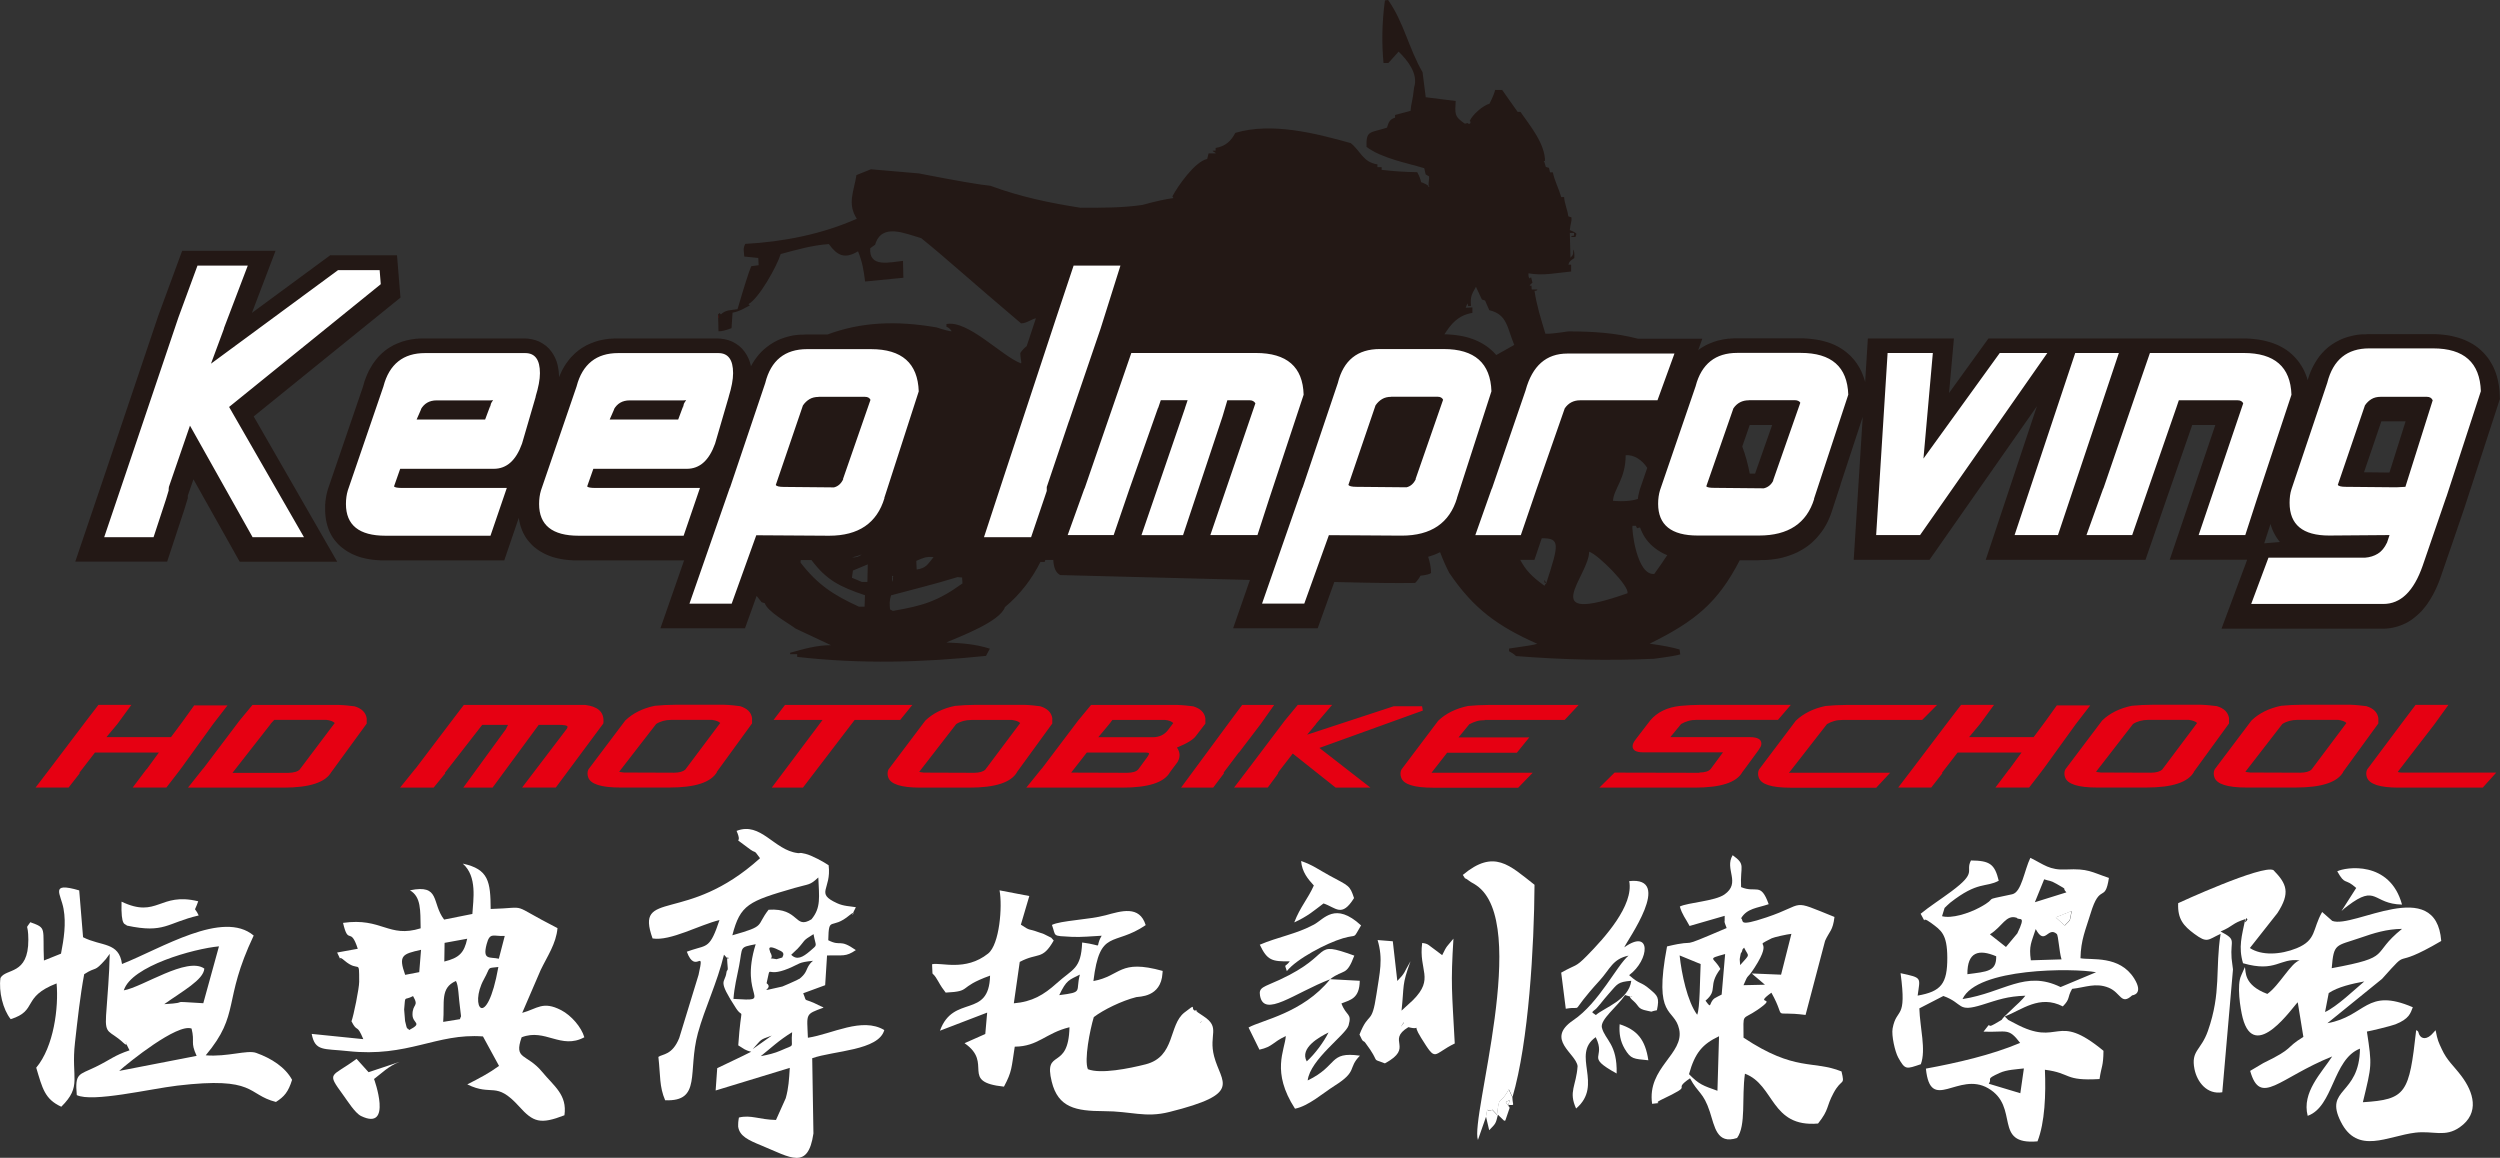 <?xml version="1.0" encoding="UTF-8"?><svg id="uuid-df401d2f-f8e8-42e6-85fc-58f4df7686e8" xmlns="http://www.w3.org/2000/svg" viewBox="0 0 266.37 123.36"><rect x="0" y="0" width="266.37" height="123.36" fill="#333333" stroke="none"/><g id="uuid-d0a3e3b9-19bd-4e20-bc3a-d1929328e736"><path d="m164.51,18.7s-.05-.05-.07-.08c.03-.02.05-.05.07-.07.02.02.05.05.07.07-.02.02-.05.05-.07.08" style="fill:#d60e19; fill-rule:evenodd;"/><path d="m156.42,14.59s.05-.05.07-.07c.02.02.05.05.07.07h-.15" style="fill:#d60e19; fill-rule:evenodd;"/><path d="m156.42,14.59s-.06-.05-.08-.07c.02-.02.05-.05.08-.07.02.02.05.05.07.07-.02.02-.05.05-.07.07" style="fill:#d60e19; fill-rule:evenodd;"/><path d="m156.57,14.59s-.05-.05-.07-.07c.02-.02.05-.05.07-.07.02.02.05.05.07.07-.02.02-.05.05-.07.07" style="fill:#d60e19; fill-rule:evenodd;"/><path d="m156.49,14.52s-.05-.05-.07-.07c.02-.02.05-.05.07-.07.02.02.05.05.07.07-.02.02-.05.05-.07.07" style="fill:#d60e19; fill-rule:evenodd;"/><path d="m156.64,14.52s-.05-.05-.07-.07c.02-.02.05-.05.07-.07v.14" style="fill:#d60e19; fill-rule:evenodd;"/><path d="m156.57,14.45s-.05-.05-.07-.07c.02-.03.05-.05.07-.08.02.02.05.05.07.08-.02.02-.05.05-.07.07" style="fill:#d60e19; fill-rule:evenodd;"/><path d="m170.51,46.61v-.44h.3c-.1.14-.2.29-.3.44" style="fill:#d60e19; fill-rule:evenodd;"/><path d="m87.91,44.7c1.8-1.54,4.38-2.27,6.75-2.27.51.5.1,1.45-.11,2.01-2.21.08-4.43.17-6.64.26" style="fill:#d60e19; fill-rule:evenodd;"/><path d="m97.36,44.41c.05-.49.1-.97.15-1.46.97-.11,1.62.43,2.55.58v.3c-.9.19-1.8.38-2.7.58" style="fill:#d60e19; fill-rule:evenodd;"/><path d="m112.8,41.19c-.1-.2-.2-.39-.3-.58h-.3v-.29h-.3v-.29c-.55-.08-.85-.34-.79-.91.34-.25.51-.48.94-.48.2.19.39.39.6.59.35-.05.7-.1,1.05-.15-.15.07-.3.15-.45.22-.09.64-.07,1.37-.45,1.91" style="fill:#d60e19; fill-rule:evenodd;"/><path d="m152.52,41.11s-.05-.05-.07-.07c.02-.02.05-.05.07-.07.02.02.05.05.07.07-.02.02-.05.05-.07.07" style="fill:#d60e19; fill-rule:evenodd;"/><path d="m158.66,40.97s-.05-.05-.07-.08c.02-.02.05-.05.07-.07.02.02.05.05.07.07-.03.02-.05.05-.07.08" style="fill:#d60e19; fill-rule:evenodd;"/><path d="m152.07,35.98s.05-.05.07-.07c.26.18.52.36.79.55-.04.13-.07.27-.11.4-.03.02-.06.05-.08.07-.15.29-.3.59-.45.88-.66-.65-.62-.84-.67-1.76.15-.02.3-.05.45-.07" style="fill:#d60e19; fill-rule:evenodd;"/><path d="m152.82,37.01s-.06-.05-.08-.07c.02-.02.05-.05.08-.07.02.02.05.05.07.07-.02.02-.05.05-.07.07" style="fill:#d60e19; fill-rule:evenodd;"/><path d="m119.7,36.13s-.05-.05-.07-.07c.02-.02.05-.05.07-.07.02.02.05.05.07.07-.02.02-.05.05-.07.07" style="fill:#d60e19; fill-rule:evenodd;"/><path d="m119.7,35.98s-.05.05-.07.07h-.23c-.05-.2-.1-.39-.15-.58q.9-.37,1.35-.37c-.27.46-.43.6-.9.88" style="fill:#d60e19; fill-rule:evenodd;"/><path d="m152.07,35.98s-.05-.05-.07-.07c.02-.03.05-.05.07-.08.02.02.05.05.07.08-.02.02-.05.05-.07.07" style="fill:#d60e19; fill-rule:evenodd;"/><path d="m151.62,34.52s.05-.05.07-.07c.22.07.45.15.68.22v.29s-.05.05-.08.07q-.11.11-.22.81s-.05.05-.07.08h-.53v-.29q-.3,0-.3-.14c.14-.04.27-.08.41-.11-.11-.32-.41-.32-.41-.48.18-.04.37-.07.56-.11-.04-.09-.07-.17-.11-.26" style="fill:#d60e19; fill-rule:evenodd;"/><path d="m117.89,35.18v-.15h.3v.15h-.3" style="fill:#d60e19; fill-rule:evenodd;"/><path d="m152.37,35.11s-.05-.05-.08-.08c.02-.02.05-.05.08-.07.02.02.05.05.07.07-.02.02-.05.05-.07.08" style="fill:#d60e19; fill-rule:evenodd;"/><path d="m118.64,35.03v-.29h.45q0,.14-.45.29" style="fill:#d60e19; fill-rule:evenodd;"/><path d="m151.62,34.52s-.06-.05-.08-.07c.02-.02.05-.05.08-.07.02.02.05.05.07.07-.02.02-.05.05-.07.07" style="fill:#d60e19; fill-rule:evenodd;"/><path d="m120.14,34.15c-.1-.05-.2-.1-.3-.14-.04-.16-.07-.32-.11-.48.09-.01.17-.02.26-.04.1.1.2.19.29.29.11-.01.22-.02.34-.04.04.08.07.17.11.26-.2.05-.4.1-.6.14" style="fill:#d60e19; fill-rule:evenodd;"/><path d="m76.53,33.86v-.29h.3v.29h-.3" style="fill:#d60e19; fill-rule:evenodd;"/><path d="m115.5,32.17s.05-.05.07-.07c.23.08.47.17.71.25.04.11.07.22.12.33-.47-.07-.56-.17-.9-.51" style="fill:#d60e19; fill-rule:evenodd;"/><path d="m115.5,32.17s-.05-.05-.07-.07c.02-.02.05-.05.07-.07.02.02.05.05.07.07-.02.02-.05.05-.07.07" style="fill:#d60e19; fill-rule:evenodd;"/><path d="m117.3,32.03s-.05-.05-.07-.07c.02-.03.05-.05.07-.08.02.02.05.05.07.08-.02.02-.05.05-.07.07" style="fill:#d60e19; fill-rule:evenodd;"/><path d="m163.01,31.88s-.05-.05-.07-.07c.02-.02.05-.05.07-.07.03.02.05.05.07.07-.02.02-.05.05-.07.07" style="fill:#d60e19; fill-rule:evenodd;"/><path d="m152.22,21.33s-.05-.05-.07-.07c.02-.02.05-.05.07-.07.02.02.05.05.07.07-.02.02-.05.05-.07.07" style="fill:#d60e19; fill-rule:evenodd;"/><path d="m164.81,18.91v-.14h.15v.14h-.15" style="fill:#d60e19; fill-rule:evenodd;"/><path d="m256.31,44.9l-1.72,5.45-2.71-.03,1.85-5.43h2.58Zm-15.06,12.98l.67-2.06v.03s.09.28.09.28l.1.28.12.27.14.26.15.26.17.25.18.24.05.06-1.68.14Zm-68.04-9.37c.86-.1,1.77.51,2.3,1.34l-.79,2.3-.04.15-.03.12-.03.13-.03.13-.03.13-.02.13-.02.13v.09c-.65.21-1.52.3-2.66.2.08-1.29,1.35-2.32,1.35-4.84Zm-81.41,10.57c-.29.26-.61.32-1.03.32l.15-.04.32-.09.31-.1.25-.09Zm5.87,1.59c-.02-.31-.03-.61-.04-.91.74-.32,1.03-.48,1.84-.4-.64.78-.79,1.18-1.8,1.32Zm76.25-4.65h.38c.04.08.07.17.12.26l.33-.08v.02s.11.27.11.27l.12.27.14.26.15.25.17.24.19.23.2.22.22.21.23.19.24.18.25.17.26.15.26.14.27.12.08.03c-.38.59-.84,1.25-1.38,2-1.87.19-2.43-4.77-2.32-5.13Zm-78.81,5.46s-.05-.05-.07-.07c.02-.02.05-.05.07-.07.02.02.05.05.07.07-.02.02-.05.05-.07.07Zm-.07-.07s.05.05.07.07q.07.29-.07.52v-.59Zm-3.22.59c-.35-.15-.7-.29-1.05-.44.04-.26.07-.52.11-.77.52-.22,1.05-.44,1.58-.66-.01.62-.02,1.24-.04,1.87h-.6Zm72.85.22s-.05-.05-.07-.07c.09-.09.06-.09.15,0-.03.02-.05.05-.07.07Zm-.4-4.87c1.98-.02,1.84.62.48,4.8-.01-.01-.33-.74-.15,0,.02.02.05.05.07.07-.04.06-.07.12-.11.19-1.4-1-2.04-1.73-2.58-2.76h1.51l.78-2.3Zm5.05,1.43c1,.33,4.35,3.73,4.08,4.43-9.9,3.5-4.08-1.83-4.08-4.43Zm-77.8,5.86c-2.71-1.24-4.37-2.31-6.22-4.69,0-.11,0-.2.02-.28h1.14c1.59,2.13,3.02,2.85,5.7,3.75-.01.4-.03.81-.04,1.22h-.6Zm3.6.44c-.1-.05-.2-.1-.29-.15-.05-.6-.07-.93.11-1.5,2.39-.64,4.71-1.21,7.08-1.94.16.01.32.02.49.04.01.2.02.41.04.63-2.64,1.91-4.23,2.38-7.42,2.93Zm64.3-27.25c.5-.28,1.12-.64,1.92-1.08-.77-1.85-.74-3.25-2.66-3.7-.15-.34-.3-.69-.45-1.03-.12-.04-.23-.07-.34-.11-.22-.45-.42-.9-.63-1.35-.5.87-.6,1.06-.53,2.05h-.3c-.03-.1-.06-.2-.08-.29-.06.16-.12.31-.18.47.23-.01.47-.02.71-.04v.59c-1.54.25-2.27,1.18-2.98,2.28h.18s.36.02.36.02l.36.03.35.04.35.05.34.06.34.08.33.09.33.11.32.12.31.14.3.15.3.17.29.19.27.2.26.22.25.23.23.25.05.06Zm26.21,9.73c.36.96.62,1.93.8,2.9h.57s1.82-5.18,1.82-5.18h-2.39l-.79,2.28Zm-33.47-27.7s.05.05.07.07c.02-.02.05-.05.07-.07-.02-.02-.05-.05-.07-.07-.07-.29.07-.66.04-.99-.13-.07-.25-.14-.37-.22-.05-.22-.1-.44-.15-.66-1.88-.57-4.53-1.05-6.15-2.27-.06-1.8.37-1.46,2.18-2.05.17-.56.28-.89.86-1.06v-.29c.55-.15,1.1-.3,1.65-.44.07-.88.23-1.03.38-2.5.47-1.41-.67-2.86-1.65-3.81-.36.4-.73.81-1.09,1.21h-.52c-.21-2.24-.15-4.42.15-6.67.11-.01.22-.02.34-.04,1.67,2.36,2.21,5.19,3.67,7.69.11.89.22,1.78.34,2.67,1.06.13,2.12.26,3.19.4-.06,1.32-.2,1.63.98,2.42.1-.02.2-.05.29-.07.03.02.05.05.08.07h.15s.05-.05.07-.07v-.15s-.05-.05-.07-.08c.28-.67,1.43-1.66,2.1-1.83q.52-1.03.6-1.47h.75c.55.78,1.09,1.56,1.65,2.34h.3c1.08,1.55,2.62,3.4,2.62,5.27-.02-.02-.05-.05-.07-.07-.02.02-.05.05-.07.07.03.02.05.05.07.08.05.17.1.34.15.51.11.04.22.07.34.11.04.16.07.31.11.47h.3c.2.95.62,1.69.9,2.64h.3c.06.75.36,1.33.45,2.05.11.04.22.07.34.11.04.48-.11.62-.18,1.36q.6.22.71.4c-.04.11-.07.22-.11.33h-.45q0-.14.3-.14v-.29h-.45c.02.88.05,1.76.07,2.64.33-.33.29-.42.29-.88q.15.15.12.92c-.36.25-.51.29-.64.7h.3v.73c-1.55.14-2.98.48-4.54.19q-.04.4.12.55s.1-.1.15-.14c.05.19.1.38.15.58-.08.07-.15.14-.23.22-.02.02-.05.05-.07.07.02.02.05.05.07.07.03-.02.05-.05.07-.07q.08,0,.08.44h.6q0,.15-.3.15c.23,1.58.7,3.04,1.16,4.57q.49.04,2.44-.25c2.73,0,5.07.17,7.42.78h6.86l-.44,1.22h0s.11-.09.11-.09l.11-.08.12-.08.12-.07.12-.07.12-.07.12-.07.13-.06.13-.06.13-.06.13-.05.13-.05.13-.05.13-.05.13-.04.13-.04.13-.04.14-.03.14-.03.14-.03.14-.03.14-.02.14-.02.14-.02.14-.02h.14s.14-.02.14-.02h.14s.14-.01.14-.01h.14s.13,0,.13,0h7.14s.36.02.36.02l.36.03.35.04.35.05.34.06.34.08.33.09.32.1.32.12.31.14.3.15.29.17.28.18.27.2.26.22.25.23.23.25.22.26.2.27.18.28.17.29.15.3.13.31.12.31.1.32.05.18.29-4.64h9.17l-.52,5.81,4.2-5.81h27.46s.36.02.36.02l.36.03.35.04.35.05.34.06.34.08.33.09.33.1.32.12.31.13.3.15.3.17.29.18.27.2.26.22.25.23.23.25.22.26.2.27.18.28.17.29.15.3.13.31.12.31.09.3.08-.25.09-.27.1-.27.11-.26.12-.26.13-.25.14-.25.15-.24.15-.23.16-.23.18-.22.19-.21.19-.2.2-.19.21-.18.22-.17.23-.16.24-.15.25-.14.25-.13.26-.12.26-.1.27-.09.27-.08.28-.07.28-.06.28-.05.28-.03.29-.02h.29s.27-.02.27-.02h7.19s.36.02.36.02l.36.03.35.04.35.05.34.07.34.08.33.09.33.11.32.12.31.14.3.15.3.17.29.19.27.2.26.22.25.24.23.25.22.26.2.27.18.29.17.29.15.3.13.31.12.32.1.32.08.33.07.33.06.34.04.34.03.35.03.69-3.79,11.63-1.25,3.66-1.28,3.71-.1.28-.11.28-.11.27-.12.27-.12.26-.13.26-.13.25-.14.24-.14.24-.15.23-.15.23-.16.22-.17.21-.17.21-.18.2-.19.19-.2.18-.21.18-.21.17-.22.16-.23.15-.24.14-.24.12-.25.11-.26.1-.26.09-.26.07-.27.06-.27.05-.27.03-.27.02h-.25s-17.16,0-17.16,0l2.73-7.34h-8.25l4.86-14.36h-2.46l-2.8,8.06-2.18,6.3h-17.02l5.45-16.36-11.44,16.36h-8.08l.96-15.22-2.36,7.18h.01l-.98,3-.11.3-.12.3-.13.29-.14.29-.16.28-.16.27-.18.26-.19.25-.2.25-.21.24-.22.23-.23.22-.24.21-.25.19-.26.18-.27.17-.28.16-.28.15-.29.13-.3.12-.3.11-.31.1-.31.09-.32.08-.32.06-.33.05-.33.04-.34.03-.34.02h-.34s-.33.02-.33.02h-1.98c-2.35,4.55-4.79,6.52-9.6,8.89q2.1.29,3.19.62c.02.17.05.34.07.52q-.56.18-2.81.47c-4.94.22-9.76.1-14.69-.29q-.3-.29-.74-.51v-.29q2.69-.37,3-.51c-4.23-1.88-6.78-3.73-9.37-7.55-.38-.73-.7-1.47-.98-2.21l-.25.12-.3.13-.31.11-.31.1-.1.03c.19.58.31,1.16.31,1.73q-.19.18-1.13.29-.23.44-.57.77c-2.15.02-3.17.03-8.61-.1l-1.77,4.93h-9.01l1.79-5.15c-4.88-.12-11.39-.29-20.21-.52-.49-.24-.71-.85-.74-1.61h-.85l-.07.21h-.45c-.9,1.78-2.1,3.41-3.78,4.81-.52,1.54-4.7,3.1-6.25,3.77,1.7.08,3.03.16,4.64.66-.14.25-.28.51-.41.77-6.86.71-13.28.88-20.12.11v-.29h-.75v-.15c1.45-.41,2.83-.81,4.35-.81-1.25-.59-2.5-1.17-3.75-1.76-.81-.6-3.01-1.81-3.3-2.71-.12-.04-.23-.08-.34-.11-.18-.22-.36-.44-.53-.67l-1.24,3.45h-9.01l2.52-7.23h-11.65s-.31-.02-.31-.02l-.31-.02-.3-.03-.3-.04-.29-.05-.29-.06-.29-.07-.28-.08-.28-.1-.27-.11-.27-.12-.26-.14-.26-.15-.25-.17-.24-.18-.23-.19-.21-.21-.2-.22-.19-.23-.17-.24-.15-.25-.14-.26-.12-.27-.1-.27-.09-.28-.07-.28-.06-.28-.03-.22-1.55,4.54h-13.05s-.31-.02-.31-.02l-.31-.02-.3-.03-.3-.04-.29-.05-.29-.06-.29-.07-.28-.08-.28-.1-.27-.11-.27-.12-.26-.14-.26-.15-.25-.17-.24-.18-.23-.19-.22-.21-.2-.22-.19-.23-.17-.24-.15-.25-.14-.26-.12-.27-.1-.27-.09-.28-.07-.28-.06-.28-.04-.28-.03-.29-.02-.29v-.28s0-.14,0-.14v-.13s0-.13,0-.13v-.13s.02-.13.02-.13v-.13s.02-.13.02-.13l.02-.13.02-.13.02-.13.02-.13.03-.13.03-.13.03-.12.03-.12.04-.15,3.76-10.99.04-.15.04-.14.04-.14.04-.14.05-.13.05-.13.05-.13.05-.13.05-.13.06-.13.06-.13.06-.13.06-.12.07-.12.07-.12.07-.12.07-.12.07-.12.08-.12.08-.11.08-.11.08-.11.09-.11.09-.11.09-.11.09-.1.1-.1.1-.1.1-.1.1-.09.11-.09.11-.09.11-.09.11-.08.11-.08.12-.08.12-.07.12-.07.12-.07.12-.07.13-.06.13-.06.13-.06.13-.05.13-.05.13-.05.13-.05.13-.04.14-.04.14-.04.13-.03.14-.03.14-.03.14-.03.14-.02.14-.02.14-.02.14-.02h.14s.14-.02.14-.02h.14s.14-.01.14-.01h.14s.13,0,.13,0h10.73l.34.02.4.06.4.1.4.15.38.21.36.25.32.3.27.33.22.34.18.35.14.35.1.35.07.35.05.35.03.36v.26s.05-.1.05-.1l.05-.13.06-.13.06-.13.06-.13.06-.12.06-.12.07-.12.07-.12.07-.12.08-.12.08-.12.08-.11.08-.11.08-.11.09-.11.09-.11.09-.11.1-.1.1-.1.1-.1.1-.1.1-.09.11-.09.11-.09.11-.09.11-.08.11-.08.12-.08.12-.07.12-.07.12-.07.12-.07.13-.06.13-.06.13-.06.13-.05.13-.05.13-.05.13-.05.13-.04.13-.04.13-.04.14-.03.14-.03.14-.03.14-.03.14-.02.14-.02.14-.02.14-.02h.14s.14-.02.14-.02h.14s.14-.01.14-.01h.14s.14,0,.14,0h10.73l.34.02.4.06.4.1.4.15.38.21.36.25.32.3.27.33.22.34.18.35.14.35.1.35.03.15.04-.07.14-.25.15-.24.16-.23.17-.23.18-.22.19-.21.2-.2.21-.19.22-.18.22-.17.23-.16.24-.15.25-.14.25-.13.26-.11.26-.1.27-.09.27-.08.28-.07.28-.06.28-.04.28-.03.29-.02h.29s.27-.02.27-.02h2.29c3.54-1.32,7.27-1.5,11.61-.75q1.35.44,1.61.41-.23-.37-.56-.48v-.29c2.3-.45,5.89,3.42,7.94,4.19l.04-.13c-.02-.22-.11-.51-.11-.98.19-.28.42-.52.68-.73l.98-2.96c-.49.09-.98.54-1.58.54-5.54-4.69-8.09-7.03-10.64-9.08-1.73-.49-4.22-1.66-4.91.7-.18.12-.35.24-.52.37-.17,2.13,2.15,1.48,3.49,1.35.01.6.02,1.2.04,1.8-1.37.13-2.72.26-4.08.4-.14-1.2-.3-2.1-.75-3.22-1.44.87-2.23.44-3.11-.77-1.8.13-3.4.6-5.13,1.06-.41,1.32-2.32,4.74-3.44,5.34.05.05.1.1.15.14-.73.36-1.02.61-1.84.77-.04.55-.07,1.1-.11,1.65q-.97.37-1.39.33c-.01-.6-.02-1.2-.04-1.8.05-.05.1-.1.15-.14.05.05.1.1.15.14.5-.49,1.06-.44,1.77-.55q1.08-3.7,1.46-4.58c.26-.04.52-.07.79-.11-.01-.26-.03-.52-.04-.77-.5-.05-1-.1-1.49-.15-.04-.53-.16-.9.11-1.35,4.04-.22,8.18-1.03,11.88-2.68-1.05-1.6-.3-2.94-.04-4.65.51-.21,1.02-.42,1.54-.62,1.7.14,3.39.29,5.1.44q6,1.17,7.64,1.32c3.12,1.16,6.31,1.83,9.59,2.34,2.24,0,4.38.02,6.6-.3q2.1-.58,3.3-.73c-.04-.06-.07-.12-.11-.18.57-1.08,2.39-3.71,3.71-3.99.05-.2.1-.4.15-.59h.75c0-.14-.3-.14-.3-.29h.3v-.29c1.06-.18,1.65-.75,2.1-1.61,3.88-1.15,8.53.04,12.29,1.09,1.08.86,1.29,2.03,2.85,2.27v.29h.45v.29q1.8.22,3.79.25.34.62.41,1.06.6.22.82.44ZM20.6,51.05l4.94,8.8h10.39l-8.9-15.48,15.64-12.66-.37-4.51h-7.12l-8.34,6.14,2.52-6.62h-9.95l-2.55,6.93-5.66,16.8-3.18,9.39h9.79l1.81-5.49.39-1.27v-.27s.61-1.76.61-1.76Z" style="fill:#231815; fill-rule:evenodd;"/><path d="m260.87,75.11l-1.47,2.04-3.91,5.07c.01.06.14.09.4.1h10.08l-1.44,1.6h-8.95c-2,0-3.13-.36-3.39-1.09-.04-.12-.07-.25-.07-.38,0-.21.04-.38.13-.51l3.86-5.16,1.27-1.68h3.47Zm-11.22,7.16l.02-.02c-.63,1.11-2.33,1.66-5.07,1.66h-5.24c-2.03,0-3.17-.36-3.42-1.09-.04-.12-.07-.25-.07-.38,0-.21.04-.38.13-.51l3.89-5.16c.81-.78,1.86-1.3,3.16-1.57.36-.03.72-.06,1.09-.08.37-.02.75-.03,1.14-.03h5.16c.32.01.63.03.91.06.28.03.54.06.78.09.76.23,1.18.65,1.28,1.27v.57l-3.76,5.17Zm.35-5.24c-.16-.16-.44-.27-.87-.33h-4.32c-.32,0-.62.04-.88.11-.27.08-.52.18-.75.33l-3.94,5.09s.2.06.5.08l5.36.02c.57-.01.96-.12,1.19-.34l-.02.03,3.74-4.99Zm-16.26,5.24l.02-.02c-.63,1.11-2.33,1.66-5.07,1.66h-5.24c-2.03,0-3.17-.36-3.42-1.09-.04-.12-.07-.25-.07-.38,0-.21.04-.38.13-.51l3.89-5.16c.81-.78,1.86-1.3,3.15-1.57.36-.03.72-.06,1.09-.08.37-.02.75-.03,1.14-.03h5.16c.32.01.63.03.91.06.28.03.54.06.78.09.76.23,1.18.65,1.29,1.27v.57l-3.76,5.17Zm.35-5.24c-.16-.16-.45-.27-.87-.33h-4.32c-.32,0-.62.04-.88.11-.27.08-.52.18-.75.33l-3.94,5.09s.2.06.5.08l5.36.02c.57-.01.96-.12,1.19-.34l-.02.03,3.74-4.99Zm-20,4.93l1.3-1.78h-6.81l-1.62,2.1v-.02l-.02.02v.13l-1.17,1.5h-3.52l1.54-2.02,3.87-5.11,1.29-1.68h3.51l-1.49,2.04-1.17,1.4h6.88l1.25-1.68,1.22-1.7h3.56l-1.52,1.97-3.32,4.6-.42.56-1.25,1.62h-3.59l1.42-1.89.07-.07Zm-23.46.33v-.02m5.66-5.56h8.51l1.59-1.6h-9.65c-.39,0-.77.01-1.14.03-.37.02-.74.05-1.09.08-1.29.27-2.35.79-3.17,1.57l-3.89,5.16c-.09.13-.13.3-.13.51,0,.13.02.26.07.38.23.73,1.37,1.09,3.42,1.09h9.1l1.49-1.6h-10.25c-.32-.01-.5,0-.52.03,0-.03,0-.05.02-.07v-.02s.02,0,.02-.02v.02l3.99-5.12c.24-.14.5-.25.78-.33.27-.08.56-.11.88-.11Zm-15.23,5.63l-9.03-.02-1.62,1.6h10.15c2.76,0,4.45-.54,5.07-1.63l-.02.02.42-.56,1.34-1.83c.09-.13.16-.25.22-.36.06-.11.08-.22.08-.33,0-.46-.41-.69-1.24-.69h-8.46l1.15-1.4c.24-.14.5-.25.78-.33.27-.08.56-.11.88-.11h8.66l1.37-1.6h-9.56c-.38,0-.75.01-1.13.03-.37.02-.74.05-1.09.08-1.39.15-2.46.67-3.2,1.55l-1.55,2.02c-.22.28-.33.53-.33.73,0,.44.38.65,1.13.65h8.5l-1.3,1.76-.05.05c-.2.22-.58.33-1.15.34Zm-22.88-5.63h8.53l1.49-1.6h-9.56c-.39,0-.77.01-1.14.03-.37.02-.74.05-1.09.08-1.29.27-2.35.79-3.17,1.57l-3.89,5.16c-.09.13-.13.3-.13.51,0,.13.02.26.07.38.23.73,1.37,1.09,3.42,1.09h9.05l1.55-1.6h-10.38c-.27,0-.4,0-.4.02l.02-.03v-.02l1.64-2.1h7.43l1.32-1.63h-7.54l1.15-1.4c.26-.14.52-.25.79-.33.27-.08.56-.11.88-.11Zm-15.88,7.21h3.72l-5.44-4.23,11.02-3.98-.08-.46h-3.02l-9.23,3.03.95-1.14h-.02l1.74-2.04h-3.66l-1.39,1.68-3.86,5.11-1.54,2.02h3.59l.9-1.22.2-.29s0-.08.02-.1v-.02l1.54-1.99,4.56,3.62Zm-10.29-3.75v-.02l-1.6,2.12-.02.02v.13l-1.13,1.5h-3.42l1.49-2.02,3.77-5.11,1.25-1.68h3.41l-1.44,2.04-2.3,3.02Zm-7.85-3.46c.39.04.67.15.85.33l-.55.73c-.39.52-.94.78-1.65.78h-5.79l1.17-1.4.33-.44h5.64Zm-4.07,5.63l-5.96-.02,1.67-2.14h6.13c.33,0,.5.03.5.1,0,.08-.05.18-.15.33l-.98,1.34-.05.05c-.19.22-.57.33-1.15.34Zm5.32-1.06c.18-.27.27-.55.27-.83s-.1-.55-.28-.8c1.08-.44,1.76-.85,2.04-1.26l.99-1.29v-.57c-.1-.62-.53-1.04-1.29-1.27-.23-.03-.49-.06-.78-.09-.28-.03-.59-.05-.93-.06h-9.18l-1.39,1.68-3.86,5.11v-.02l-1.65,2.04h10.23c2.76,0,4.45-.54,5.07-1.63l-.02.02.77-1.03Zm-17.06,1l.02-.02c-.63,1.11-2.33,1.66-5.07,1.66h-5.24c-2.03,0-3.17-.36-3.42-1.09-.04-.12-.07-.25-.07-.38,0-.21.04-.38.13-.51l3.89-5.16c.81-.78,1.86-1.3,3.16-1.57.36-.03.72-.06,1.09-.08.37-.02.75-.03,1.14-.03h5.16c.32.01.63.03.91.06.28.03.54.06.78.09.76.23,1.19.65,1.29,1.27v.57l-3.76,5.17Zm.35-5.24c-.16-.16-.44-.27-.87-.33h-4.32c-.32,0-.62.04-.88.11-.27.08-.52.18-.75.33l-3.94,5.09s.2.06.5.08l5.36.02c.57-.01.96-.12,1.18-.34l-.02.03,3.74-4.99Zm-17.63-.33h4.84l1.3-1.6h-13.57l-1.22,1.6h5.22l-5.41,7.21h3.32l5.51-7.21Zm-14.69,5.56l.02-.02c-.64,1.11-2.33,1.66-5.07,1.66h-5.24c-2.03,0-3.17-.36-3.42-1.09-.04-.12-.07-.25-.07-.38,0-.21.04-.38.13-.51l3.89-5.16c.81-.78,1.86-1.3,3.15-1.57.36-.03.72-.06,1.09-.08.37-.02.75-.03,1.14-.03h5.16c.32.01.63.03.91.06.28.03.54.06.78.09.76.23,1.19.65,1.28,1.27v.57l-3.76,5.17Zm.35-5.24c-.16-.16-.44-.27-.87-.33h-4.32c-.32,0-.62.04-.88.11-.27.08-.52.18-.75.33l-3.94,5.09s.2.06.5.08l5.36.02c.57-.01.96-.12,1.19-.34l-.02.03,3.74-4.99Zm-29.28,5.24l-.02.02m9.97-5.06h2.05c.68,0,1.02.07,1.02.21,0,.07-.03.15-.1.24l-.63.83-4.11,5.4h3.59l5.06-6.82c.01-.06.02-.11.02-.16v-.16c0-.95-.65-1.5-1.94-1.66h-12.94l-1.28,1.68-3.87,5.11v-.02l-1.64,2.04h3.57l1.22-1.5c0-.06,0-.11.02-.13v-.02s.02,0,.02-.02v.02l3.92-5.04h2.75l-.23.46-4.54,6.23h3.12l4.92-6.69Zm-21.73-.2l-3.76,4.99.02-.03c-.2.22-.61.34-1.23.36h-5.93l.07-.1-.02.03,4.02-5.14h-.02l.4-.44h5.56c.41.05.71.16.88.33Zm-.37,5.24l3.77-5.17v-.57c-.1-.62-.53-1.04-1.28-1.27-.23-.03-.49-.06-.78-.09-.28-.03-.59-.05-.93-.06h-9.18l-1.39,1.68-3.86,5.11v-.02l-1.62,2.04h10.2c2.76,0,4.45-.56,5.07-1.66l-.02.02Zm-19.67-.31l1.3-1.78h-6.81l-1.62,2.1v-.02l-.02.02v.13l-1.17,1.5h-3.52l1.54-2.02,3.87-5.11,1.29-1.68h3.51l-1.49,2.04-1.17,1.4h6.88l1.25-1.68,1.22-1.7h3.55l-1.52,1.97-3.32,4.6-.42.56-1.25,1.62h-3.59l1.42-1.89.07-.07Z" style="fill:#e60012; fill-rule:evenodd;"/><path d="m260.65,52.94l-1.25,3.64-1.27,3.7c-.95,2.72-2.34,4.07-4.19,4.07h-14.08l1.84-4.93h10.28c.52-.04.98-.18,1.38-.43.4-.25.72-.64.97-1.18l-.05.16.32-.96-6.44.05c-2.81,0-4.21-1.16-4.21-3.48,0-.54.06-1.02.2-1.45l3.84-11.42-.02.05c.62-2.43,2.11-3.64,4.46-3.64h6.81c3.3,0,4.99,1.52,5.09,4.56l-3.67,11.25Zm-7-10.66c-.38,0-.7.08-.97.24-.27.16-.5.38-.7.67l-2.89,8.47c.08.14.37.21.86.21l5.36.05.98-.05,2.91-9.22c-.11-.25-.32-.37-.61-.37h-4.94Zm-21.5.37h6.27c.29,0,.49.11.59.32l-4.75,14.04h4.97l1.25-3.86,3.67-11.09c-.1-2.97-1.8-4.45-5.09-4.45h-9.99l-1.2,3.48-3.77,10.99v-.05l-1.79,4.98h4.87l1.69-4.88,3.01-8.68.27-.8Zm-12.88,14.36l6.49-19.4h-4.65l-6.46,19.4h4.63Zm-6.2-19.4l-8.13,11.25,1-11.25h-4.82l-1.22,19.4h4.68l13.56-19.4h-5.07Zm-19.79,15.54h.02c-.8,2.61-2.76,3.91-5.88,3.91h-6.54c-2.81,0-4.21-1.13-4.21-3.38,0-.54.07-1.02.2-1.45l3.82-11.15-.02.05c.31-1.18.84-2.06,1.58-2.65.74-.59,1.69-.88,2.85-.88h6.76c3.28,0,4.97,1.48,5.07,4.45l-3.65,11.09Zm-6.95-10.5c-.7,0-1.25.29-1.64.86l-2.89,8.31c.1.11.38.16.86.16l5.29.05h-.02c.46-.11.8-.39,1.03-.86l-.05.05,2.91-8.31c-.11-.18-.31-.27-.59-.27h-4.9Zm-17.97,0c-.7,0-1.25.29-1.64.86l-3.01,8.63-1.67,4.88h-4.85l1.76-4.98v.05l3.62-10.56-.02.05c.72-2.61,2.2-3.91,4.45-3.91h11.41l-1.81,4.98h-8.25Zm-13.13,10.4h.02c-.8,2.68-2.77,4.02-5.9,4.02l-7.76-.05-2.62,7.29h-4.5l4.31-12.38v.05l3.79-11.25-.02.05c.6-2.39,2.09-3.59,4.46-3.59h6.81c3.3,0,4.99,1.5,5.09,4.5l-3.67,11.36Zm-7-10.77c-.38,0-.7.08-.97.24-.27.16-.5.38-.7.67l-2.89,8.47c.08.14.37.21.86.21l5.34.05h-.02.02c.44-.11.77-.41,1-.91l-.05.05,2.94-8.47c-.1-.21-.29-.32-.59-.32h-4.94Zm-21.96,1.18l-4.65,13.56h4.43l4.21-12.65.51-1.72h2.4c.26,0,.46.11.59.32l-4.8,14.04h5.02l1.25-3.86,3.67-11.09c-.08-2.97-1.78-4.45-5.09-4.45h-13.27l-1.2,3.48-3.79,10.99v-.05l-1.79,4.98h4.9l1.67-4.88,3.06-8.68v.05l.29-.86h2.86l-.27.8Zm-12.37,1.45v-.05l-2.35,6.97-.02.05v.43l-1.67,4.93h-5.02l2.18-6.65,5.53-16.77,1.84-5.52h4.99l-2.11,6.7-3.38,9.91Zm-19.68,8.15h.02c-.8,2.68-2.77,4.02-5.9,4.02l-7.76-.05-2.62,7.29h-4.5l4.31-12.38v.05l3.79-11.25-.02.05c.6-2.39,2.09-3.59,4.45-3.59h6.81c3.3,0,4.99,1.5,5.09,4.5l-3.67,11.36Zm-7-10.77c-.38,0-.7.08-.97.24-.27.16-.5.38-.7.67l-2.89,8.47c.08.14.37.21.86.21l5.34.05h-.02.02c.44-.11.78-.41,1-.91l-.05.05,2.94-8.47c-.1-.21-.29-.32-.59-.32h-4.94Zm-14.4.91l-.56,1.5h-7.3l.49-1.12-.05.05c.36-.64.92-.97,1.69-.97h5.73c.16,0,.26-.02.29-.05-.03.07-.07.13-.11.19-.04.05-.09.13-.14.24l-.1.48.05-.32Zm-9.6,6.75h9.96c1.37,0,2.37-.89,3.01-2.68l1.47-5.04-.02.05c.31-1,.47-1.84.47-2.52,0-1.43-.52-2.14-1.57-2.14h-10.67c-1.16,0-2.11.29-2.85.88-.74.59-1.27,1.47-1.58,2.65l.02-.05-3.82,11.15c-.13.43-.2.91-.2,1.45,0,2.25,1.4,3.38,4.21,3.38h11.19l1.74-5.09h-11.16c-.47,0-.76-.05-.86-.16l.66-1.88Zm-10.97-6.75l-.56,1.5h-7.3l.49-1.12-.05.05c.36-.64.92-.97,1.69-.97h5.73c.16,0,.26-.02.29-.05-.03.07-.07.13-.11.19-.04.05-.09.13-.13.24l-.1.48.05-.32Zm-9.6,6.75h9.96c1.37,0,2.37-.89,3.01-2.68l1.47-5.04-.03.05c.31-1,.47-1.84.47-2.52,0-1.43-.52-2.14-1.57-2.14h-10.67c-1.16,0-2.11.29-2.85.88-.74.59-1.27,1.47-1.58,2.65l.02-.05-3.82,11.15c-.13.43-.2.91-.2,1.45,0,2.25,1.4,3.38,4.21,3.38h11.19l1.74-5.09h-11.16c-.47,0-.76-.05-.86-.16l.66-1.88Zm-15.72,7.29h5.46l-7.98-13.88,16.16-13.08-.12-1.5h-4.43l-13.54,9.97,1.39-3.75h-.02l2.55-6.7h-5.36l-2.03,5.52-5.66,16.77-2.25,6.65h5.26l1.32-4.02.29-.96c0-.14,0-.25.02-.32v-.05l2.25-6.54,6.68,11.9Z" style="fill:#fff; fill-rule:evenodd;"/><path d="m238.8,103.93c-.5.99-.1,3.54.15,4.51,1.27,4.91,5.42-1.27,5.87-1.65l.6,3.69c-2.05,1.25-.85,1.13-4.27,2.79l-1.4.83c1.09,3.84,3.04.76,8.74-1.54-1.12,1.74-3.26,3.82-2.61,6.33,2.76-.98,2.66-6.03,5.57-7.16-.06,5.03-3.86,4.18-2.04,7.79,1.78,3.56,4.99,1.51,7.96,1.16,1.91-.22,3.15.53,4.72-.58,2.17-1.53,1.44-3.76.17-5.45-.84-1.12-1.53-1.63-2.1-2.88-.33-.71-.45-.92-.65-2-.09.08-.2.22-.25.27-.05.05-.18.19-.23.24-.66.59-1.21.33-1.35-.29-.03-.14-.14-.18-.24-.23-.75,6.72-1.05,7.39-5.68,7.68.95-3.96.99-3.86.43-7.53.39-.06,2.58-.59,3.04-.77,1.46-.58,1.6-1.17,1.85-1.82-4.98-2.14-4.99.97-9.1,1.7l5.82-4.72c3.3-3.68.63-.71,6.31-4.04-.54-7.07-9.36-1.28-11.61-2.14l-1.08-.95c-1.06,1.86-.57,2.98-2.71,3.86-1.74.71-3.75.8-4.99-.02l2.94-3.73c1.39-2.15,1-3.11-.43-4.57-1.18-.61-10.14,3.51-10.15,3.52-.08,1.71.59,2.43,1.72,3.27,1.41,1.04,1.42.63,2.8,0-.59,3.77.09,6.23-1.35,10.34-.74,2.11-1.83,2.07-1.43,4.08.28,1.37,1.33,2.73,2.96,2.46l1.14-13.09c0-.08-.14-1-.15-1.2-.15-1.98.58-1.92-1.17-2.84,1.41-.6,1.18-.86,2.63-1.32-.37,1.81-.75,2.97-.24,4.7,3.52,1.02,3.89-.59,6.03-.3-.91.23-2.16,2.67-3.44,3.57-2.55-.95-2.27-2.4-2.39-2.86l-.39.88Zm.57-6.06c0-.05.11.09.08.13-.46.67-.11-.18-.12-.19,0,0,.03.08.03.05Zm9.07,5.29c.22-2.71.42-2.33,3.05-3.24,1.47-.51,2.8-.93,4.44-.95-3.48,2.8-.84,2.96-7.49,4.19Zm-.32,2.65c.98-.66,2.5-1,3.79-1.24-1.02.86-2.93,2.69-4.18,3.26l.39-2.02Z" style="fill:#fff; fill-rule:evenodd;"/><path d="m84.98,90.89c-2.5-.3-3.92-3.38-6.5-2.36.75,1.71-.67.34,1.19,1.78,1.07.83.49.01,1.31,1.13-7.9,7.15-13.37,3.17-11.45,8.55,1.89.31,5.03-1.46,7.13-1.96-.99,3-1.32,2.66-2.89,3.17l-.59.2c.93,2.56,1.95-.67,1.25,2.47l-2.06,6.73c-.74,1.84-1.78,1.69-2.22,2.01.23,2.05.09,3.14.72,4.62,3.92.16,2.37-3.03,3.49-7.15.74-2.7,2.05-5.34,2.78-8.36.93,1.12.2-.51.36.9.12,1.07-.04.55-.1,1.01-.15,1.19-1.03.64,1.02,3.79.87,1.34.57-.81.24,3.96l.67.42c.06.03.22.11.28.13.08.04.3.1.43.13-.84.44-2.91,1.4-3.62,1.75l-.17,2.38,7.9-2.41c-.08,1.25-.12,2.12-.43,3.23l-1.04,2.32c-1.81-.04-2.66-.57-3.95-.26-.01.08-.03.21-.04.25,0,.04-.03.2-.03.25,0,.08-.02.38-.01.47.15,1.01,1.06,1.43,2.5,2.02,3.09,1.27,4.94,2.65,5.52-1.29l-.13-8.02c2.3-.81,7.08-.81,7.68-3-2.37-1.42-5.56.43-8.14.82-.1-2.62-.33-2.47,1.67-3.21-.09-.08-.25-.12-.32-.16-2.07-1.06-1.36-.21-1.85-1.37l2.34-.86.2-3.17c1.7-.05,1.97.18,3.07-.57-1.82-1.27-1.52-.33-2.94-1.05.06-2.71.29-1.01,2.27-2.67.96-.81-.22.88.67-.85-.63-.11-1.3-.1-2.01-.43-2.37-1.09-.57-1.42-.89-4.04-.5-.34-1.77-1.05-2.48-1.22-.75-.18-.49-.04-.8-.07m-6.98,8.75c.85-3.28,1.73-3.62,6.63-5.04,1.59-.46,1.6-.25,2.53-1.12.08,2.07.31,3.21-.73,4.46-1.83,1.13-1.25-1.24-4.57-1.02-1.39,1.78-.21,1.69-3.85,2.72Zm2.49.94c-1.83,5.83,2.09,6.11-2.37,5.84.08-1.21.38-2.4.6-3.52.4-2.1-.01-1.95,1.78-2.31Zm1.53.83c.07-.03-.63-1.01,1.15-.09.49.25.16.6.15.69l-.61.18c-1.3-.25-.1.25-.69-.77Zm2.87-.27c.97-1.02.47-.84,1.76-1.62.25,1.42.5,1.04-.37,1.8-.79.68-1.41,1-2.01.4l.61-.58Zm-3.24,3.6c.53-2.21-.24-.49,2.34-1.56,1.25-.52.99-.66,2.62-.82-.13.08-.3.25-.45.48-.28.42-.25.77-.82,1.28-.34.3-.03.04-.51.32-.11.07-1.49.66-1.5.66-3.18.7-.76.3-1.69-.36Zm-2.44,3.14l2.55-.38m-.72,5.01c1.01-.8,1.93-1.69,3.33-2.54-.18,1.85.46,1.2-1.23,1.96-.63.28-1.35.45-2.1.59Zm-.87-.74c1.01-1.09.65-.95,2.03-1.44l-2.03,1.44Z" style="fill:#fff; fill-rule:evenodd;"/><path d="m49.31,92.02c1.56,1.37,1.11,3.83,1.02,5.36l-3.01.6c-1.36-1.77-.37-3.8-3.64-3.12,1.2.71,1.1,2.12,1.14,4.05-3.44,1.07-4.11-1.17-8.27-.58.58,2.5.77.28,1.57,2.76l-2.2.4c.88,1.78-.24-.02.75.83,1.65,1.42,1.59-.32,1.6,2.29,0,.71-.6,3.63-.82,4.21.66,1.3.53.15,1.26,1.9l-5.5-.56c.36,1.89,1.28,1.55,3.82,1.83,6.49.71,9.43-1.93,14.43-1.56l1.71,3.14c-1.05.77-2.05,1.29-3.38,1.97,2.7,1.33,3-.43,5.52,2.35,1.51,1.68,2.25,1.94,4.83.94.31-2.19-1.11-3.09-2.37-4.62-1.66-2.01-3.05-1.24-2.19-3.69,2.52-.98,4.18,1.34,6.68,0-.31-1.08-1.39-2.33-2.47-2.89-1.96-1.01-2.52-.16-4.15.29l1.97-4.57c.69-1.44,1.65-2.8,1.79-4.46-5.39-2.75-2.82-2.16-7.12-2.04-.02-2.91-.21-4.24-2.96-4.83m.46,8c-.32,1.5-.85,2.04-2.44,2.43l.03-1.99,2.41-.44Zm2.07.58c.35-1.33.73-.8,1.93-.88l-.63,2.43c-.96-.22-1.76.2-1.3-1.55Zm-8.68,3.27c-.74-2.07-.31-2.22,1.69-2.67l-.19,2.38-1.51.29Zm9.93-.84c-1.24,6.95-3.16,4.24-1.54,1.31.78-1.41.24-1.15,1.54-1.31Zm-5.88,5.85c.17-2.09-.35-3.62,1.36-4.36.3.57.24,1.5.49,3.32.1.74.03.33-.06.75l-1.79.29Zm-3.64.86c-.2-.36-.16.24-.42-.95,0-.04-.1-1.21-.1-1.23.16-1.63-.07-.88.95-1.43.67,1.16-.07.77-.06,1.99.01.97,1.14.85-.36,1.63Z" style="fill:#fff; fill-rule:evenodd;"/><path d="m106.5,94.86c.32,1.73,0,5.77-1.22,6.74-2.43,1.94-5.05.9-5.97,1.14.11,1.72-.15.39.65,1.81.36.64.47.76.8,1.21,2.91-.15,1.13-.51,4.73-1.81-.11,4.65-3.92,1.94-5.34,5.87l5.03-1.93-.2,2.28-2.21.98c3.14,2.16-.59,4.13,4.2,4.63.87-1.63.79-1.98,1.15-4.26,2.51-.02,3.28-1.45,5.83-2.07-.1,4.75-2.79,2.15-1.89,5.8.68,2.78,2.6,3.13,5.52,3.14,2.98,0,4.42.74,7.01.09,7.89-1.97,5.52-3.06,4.77-5.93-.61-2.34.74-3.06-1.15-4.29-1.92-1.25,0-.26-.88-.57-.56-.2.28-.91-1.13.19-1.71,1.33-.94,4.7-4.13,5.52-1.77.45-4.81,1.06-6.16.52-.41-.98.22-4.19.63-5.55,1.02-.78,2.98-1.74,4.53-2.13.27-.07,2.64.05,2.79-2.55,0-.11.02-.16.02-.24-4.68-1.3-4.4.53-7.38,1.08.69-5.66,2.15-3.63,5.57-5.96-.66-2.14-2.61-1.5-4.27-1.05-1.78.48-4.81.56-5.72,1.03.47,1.26-.07,1.15,2.12,1.27.94.05,2.22-.07,3.18-.12-.86,1.45.44,1.05-2.08.72-.12,2.86-.98,2.78-2.72,4.35-1.38,1.24-2.61,1.97-4.56,2.13l.63-4.41c1.97-1.05,2.39-.13,3.62-2.28-.46-.48.02-.13-.77-.55-.51-.27-.44-.18-.89-.35-1.1-.41-.76-.06-1.84-.79l.9-3.05-3.19-.61Zm6.36,11.17c.78-1.64,1.04-1.6,2.2-2.19-.5,1.84.44,1.86-2.2,2.19Zm15.04,2.93c-.06-.05.17-.13.18-.14l-.18.14Z" style="fill:#fff; fill-rule:evenodd;"/><path d="m213.6,108.31c1.83-.71,3.71-2.36,6.19-1.08.83-.85.43-.89.99-1.87,1.39-.15,2.51-.69,3.9-.12,1.31.54,1.31,1.91,2.5.81,0,0,1.28-.09.21-1.8-1.56-2.49-4.55-1.93-5.72-2.15.04-1.98.55-3.03,1.07-4.75,1.02-3.38,1.54-1.05,1.96-3.81-1.91-.64-2.19-1.01-4.55-.9-1.8.09-2.35-.52-3.82-1.24-.64,1.3-.93,3.66-1.93,3.88-3.61.77-1.18.18-3.49,1.42-1.19.64-2.98,1.19-3.99.92l.27-.88c.04-.05.53-.51.61-.57,2.96-2.32,3.78-1.58,5.16-2.33-.43-1.77-.94-2.14-2.96-2.16-.64,1.23.74,1.2-2.09,3.3-1.1.82-2.35,1.62-3.27,2.38.86,1.51-.21,0,1.13.99,1.05.78,1.7,1.16,1.71,3.68.01,2.79-.66,3.61-3.16,4.05.26-1.96.53-1.88-1.82-2.39.69,5.13-.42,3.56-.85,5.9-.13.74.25,2.45.6,3.09.75,1.35.85,1.23,2.41.71.57-1.55-.09-3.83-.16-5.95l2.56-1.32c2.2.79,1.41,1.79,4.16.93,1.72-.54,2.63-.89,4.58-.96-.35.4-.17.23-.65.71-.09.09-.36.34-.45.42l-1.13,1.08c-.58.6.16.08-1.04.8-1.05.63-.13-.56-1.19.82,2.5.1,2.63-.47,3.9,1.2-3.08,1.3-6.74,2.13-10.04,2.74.48,4.82,3.45.25,6.63,2.09,3.43,1.99.44,6.08,5.26,5.66.79-2.01.9-5.02.79-7.63,2.87.37,1.98,1.21,5.82.99.21-1.44.4-1.3.42-3.01-5.19-4.28-4.56-.28-9.46-2.93-1.05-.57-.43-.14-1.04-.71m4.18-14.63c.61.21.6.07,1.33.49,1.39.79.46.29,1.04.9l-3.36,1.05.99-2.44Zm2.94,3.38c-.27,1.25-.02.79-.74,1.55l-.96-.87,1.7-.68Zm-8.72,2.48c1.33-.82,1.71-2.15,2.86-1.76.24.35,1.06-.41.06,1.66l-1.21,1.45-1.71-1.35Zm4.36,2.76c-.22-1.57.06-1.87.52-3.32,1,1.85,1.28-.33,2.24.52.18.16.25,1.85.51,2.71l-3.28.1Zm-6.76,1.49c-.02-2.39,1.21-2.7,3.07-1.91.03,1.62-.95,1.63-3.07,1.91Zm-.52,2.65c1.53-3.36,11.83-3.31,14.23-2.86l-3.78,1.58c-3.79-1.85-6.02.59-10.45,1.28Zm6.54,7.39l-.38,2.64-3.36-1.01c.42-.61-.45-.43,1.18-1.16.75-.34,1.74-.37,2.56-.47Z" style="fill:#fff; fill-rule:evenodd;"/><path d="m13,102.72c-.32-2.39-2.2-1.86-4.15-2.86l-.41-4.99c-3.2-.93-1.95.37-1.67,1.96.29,1.59.03,3.23-.27,4.78l-1.82.73c-.15-3.54.35-3.43-1.45-4.08-.6.91-.22-.06-.21,1.87.01,3.8-2.39,3.01-2.97,4.07-.2,1.43.26,3.36,1.09,4.39,2.94-.92,1.12-2.35,4.89-3.81.23,2.55-.29,6.74-2.17,8.98.66,2.2.9,3.35,2.67,4.16,2.25-2.23,1.02-2.99,1.46-6.84.27-2.39.55-4.98.98-7.28,1.39-.9.98-.11,2.31-1.61l.41-.56c-.04,2.37-.24,4.29-.39,6.58-.13,2.08.39,1.55,1.79,2.85.94.87-.27-1.06.71.85-1.67.56-1.98.97-3.62,1.77-1.78.87-2.21.61-2,3,1.67.8,7.77-.66,10.71-1.01,8.45-1,7.38.95,10.51,1.74.88-.56,1.32-1.06,1.72-2.36-.73-1.34-2.18-2.28-3.83-2.87-.96-.34-3.05.45-5.37.26,3.74-4.47,1.76-5.69,5.11-12.76-3.28-2.77-9.85,1.38-14.05,3.04m.21,2.8c.8-2.6,7.47-4.44,10.14-4.69l-1.67,6.06c-4.28-.26-.96-.08-4.16.1,1.94-1.39,4.19-2.59,4.27-3.79-1.84-1.3-6.57,1.97-8.58,2.32Zm-.48,8.57c1.02-.91,6.19-5.08,7.7-4.5.37,1.49-.16,1.39.54,2.91l-8.24,1.6Z" style="fill:#fff; fill-rule:evenodd;"/><path d="m178.98,96.58c.26.9.6,1.24,1.04,2.08l3.74-1.08c.04.99-.15.31.21,1.3-5.83,2.49-2.54,1.04-6.35,1.96-1.49,7.82.78,6.47,1.29,8.82.58,2.64-3.44,4.07-2.88,7.95,1.5-.18-.03.05.93-.41,3.92-1.86.96-.85,3.11-2.31.86,1.62,1.42,1.46,2.11,3.57.52,1.58.74,3.5,2.9,2.79.98-1.33.48-4.28.84-6.85,3.18,1.19,2.73,5.74,7.79,5.31,1.22-1.54.84-1.74,1.64-3.23.9-1.68,1.24-.71.86-2.32-3.04-1.23-4.9.08-10.44-3.6,0-2.75-.23-1.78,1.5-2.97,2.32-1.61-.57-.35,1.47-1.82,1.74,3.12-.23,1.87,3.64,2.37l2.08-7.9c.48-1.06.82-1.05,1-2.54-4.88-1.97-2.9-1.41-7.26.05-3.13,1.05-2.34.35-2.69.09.64-1.07,1.72-1.08,2.94-1.5-.86-2.41-1.32-1.13-2.94-1.82-.12-2.3.55-2.36-.9-3.4-.91,1.5.93,2.93-.88,4.19-1.02.71-3.87.85-4.75,1.28m1.85,11.53c-1.04-1.4-1.66-4.34-1.87-6.32l2.24.92c-.08,1.53-.07,4.75-.37,5.4Zm4.8-6.84c.02-.19.14-.21.2-.31.49,1.02.72.58-.42,1.86-.06-.87-.08-.43.06-1.22.02-.09.14-.15.16-.34Zm.14,3.68c.59-1.39.26-.45,1.17-1.85,2.2-3.4-.39-2,1.84-3.14.22-.11,1.64-.43,2.09-.47l-1.1,4.35-3.12-.13c.07.06.16.14.2.18l1.2,1.02-2.28.05Zm-2.47-1.72c-.67-1.27-1.54-1.02.51-1.59l-.37,4.32c-.1.05-.7.35-.76.4-.65.49-.25,1.25-.96.25,1.39-1.17.19-1.55,1.58-3.38Zm-.31,12.98c-1.54-.55-1.94-.66-3.03-1.77.64-2.3,1.45-3.21,3.2-4.04l-.17,5.81Z" style="fill:#fff; fill-rule:evenodd;"/><path d="m160.86,118.04l-.16-.31c.2-.64.35-.61-.26-.31l.41.62Zm.29-1.14c1.73-5.87,2.31-16.09,2.35-22.63-2.67-2.08-4.3-3.84-7.64-1.05.51.75-.09.05.66.62.36.27.38.21.78.49,5.83,3.98-.68,24.76.17,27.13l.87-2.49c.23-1.29-.06-.4.65-.72,0-.01,0-.06,0-.04l.52.56c.28-2.33.24-.83,1.26-2.7l.39.83Z" style="fill:#fff; fill-rule:evenodd;"/><path d="m142.94,106.91c.97-.38,1.91-.53,1.94-2.41l-3.16-.17c1.51-1.14,1.72-.25,2.58-2.51-4.68-1.68-1.97-.2-7.97,2.58-1.69.78-2.23.78-2.08,1.67.41,2.45,3.69-.28,7.47-1.73-2.9,3.61-7.32,4.36-8.69,5.14l1.16,2.36c1.44-.32,1.38-.79,2.81-1.45-.11,1.55-1.58,3.78.98,7.74,1.43-.28,2.98-1.66,4.21-2.44,2.52-1.58,1.37-1.86,2.71-3.21-3.38-.47-2.27,1.05-5.57,2.64.26-2.25,4.08-4.87,4.36-5.87.37-1.34-.21-.89-.76-2.32m-3.7,6.16c-.78-1.42,1.34-2.6,2.32-3.08-.48.98-1.45,2.3-2.32,3.08Z" style="fill:#fff; fill-rule:evenodd;"/><path d="m166.34,103.62l.49,3.86c2.17-.38.05.89,3.62-3.02,1.1-1.21,1.37-2.29,3.07-2.64-1.25,1.03-3.13,5.02-5.9,6.89-2.99,2.03.28,3.5.47,4.88-.15,2.15-.99,2.69-.16,4.52,2.97-2.52-.57-5.75,2.09-7.6,1.17,2.36-1.22,1.96,2.23,3.87.08-3.15-1.23-3.56-1.57-4.88-.22-.86,1.62-2.22,2.47-3.48,1.75.58-.22-.33.88.62.65.56.4.84,1.46,1.05.82.16.11.12,1.05-.05.3-1.39.06-1.54-.74-2.23-1.02-.88-1.04-.45-2.22-1.51,2.2-1.63,2.38-5.03-.52-2.96.29-.72,5.28-7.58.53-7.06.5,2.6-2.63,6.05-4.51,7.96-1.27,1.29-1.12.87-2.73,1.79m3.32,4.27c-.05-.15.29-.29.44-.47l.38-.44c.42-.5.5-.64.94-1.13.93-1.04.9-1.23,2.38-1.36-.27,2.04-2.79,2.82-3.78,3.65l-.36-.26Z" style="fill:#fff; fill-rule:evenodd;"/><path d="m150.27,102.45c-.72,1.22-.51,1.17-1.39,2.07l-.48-4.23-1.62-.13c.61,2.05.22,3.48-.12,5.77-.51,3.42-.79,1.7-1.81,4.3.44.99.38.56.61.86,1.77,2.36.46,1.58,2.1,2.21,3.18-1.73.1-2.4,2.5-3.86,1.6.42.24-.65,1.35,1.13,1.68,2.69,1.18,1.78,3.59.61-.3-5.65-.44-6.28-.14-11.17-.67.84-.68.67-1.2,1.76l-.65-.49c-.9-.64-.8-.72-1.48-.81-.4,2.97,1.34,3.76-.98,6.09l-1.22,1.12c.3-2.79.01-2.65.95-5.24m-.74,6.59c-.06.07-.62.84.06-.15l-.03.08s-.02.05-.03.07Z" style="fill:#fff; fill-rule:evenodd;"/><path d="m134.23,100.66c.8,1.69,1.31,1.79,3.19,1.77-.51.7-.6.15-.31,1.04,1.03-1.3,4.22-2.98,5.98-3.5,1.64-.48.98.2,1.93-1.37-2.78-2.55-3.94-.67-5.02-.09-1.83,1-3.91,1.34-5.78,2.15" style="fill:#fff; fill-rule:evenodd;"/><path d="m39.86,114.96c.72-.53,1.54-1.39,2.74-1.83l-3.33,1.11-1.28-1.42c-2.71,2.01-3.25,1.34-1.44,3.83.47.64,1.27,1.94,1.92,2.26,3.41,1.65,1.39-3.95,1.38-3.95" style="fill:#fff; fill-rule:evenodd;"/><path d="m12.95,96.07c-.08,2.77.4,2.29.57,2.55,4.04.86,4.23-.28,7.65-1.08-.49-1.08-.52-.15-.05-1.51-4.15-1.01-4.32,1.87-8.17.04" style="fill:#fff; fill-rule:evenodd;"/><path d="m139.99,94.34c-.63,1.43-1.46,2.29-2.09,3.94,1.52-.71,1.97-1.16,3.12-2.02,1.35.45,1.93,1.54,3.25-.57-.45-1.38-.53-1.27-2.63-2.41-1.19-.65-1.77-1.12-3.01-1.54.1,1.19.74,1.93,1.35,2.6" style="fill:#fff; fill-rule:evenodd;"/><path d="m249.03,92.84c.89,1.57.76.64,2.02,1.77l-1.57,2.46c.53-.47.13-.14.66-.55,3.13-2.38,2.62-.2,5.79-.14-1.29-4.75-6.05-3.99-6.91-3.54" style="fill:#fff; fill-rule:evenodd;"/><path d="m175.63,112.98c-.33-2.24-1.21-3.25-3.06-3.85-.07,1,.06,1.79.54,2.62.66,1.11.94,1.06,2.52,1.22" style="fill:#fff; fill-rule:evenodd;"/><path d="m158.33,118.97l.34,1.45c.71-.73.69-.67.93-1.65l.66.64s.08-.01.13-.02l.46-1.35-.41-.62c.61-.3.45-.33.26.31.77,0,.47.14.44-.82l-.39-.83c-1.02,1.87-.98.37-1.26,2.7l-.52-.56s0,.03,0,.04c-.71.33-.42-.57-.65.72" style="fill:#fff; fill-rule:evenodd;"/><path d="m219.02,97.74l.96.87c.72-.77.48-.31.74-1.55l-1.7.68Z" style="fill:#fff; fill-rule:evenodd;"/></g></svg>